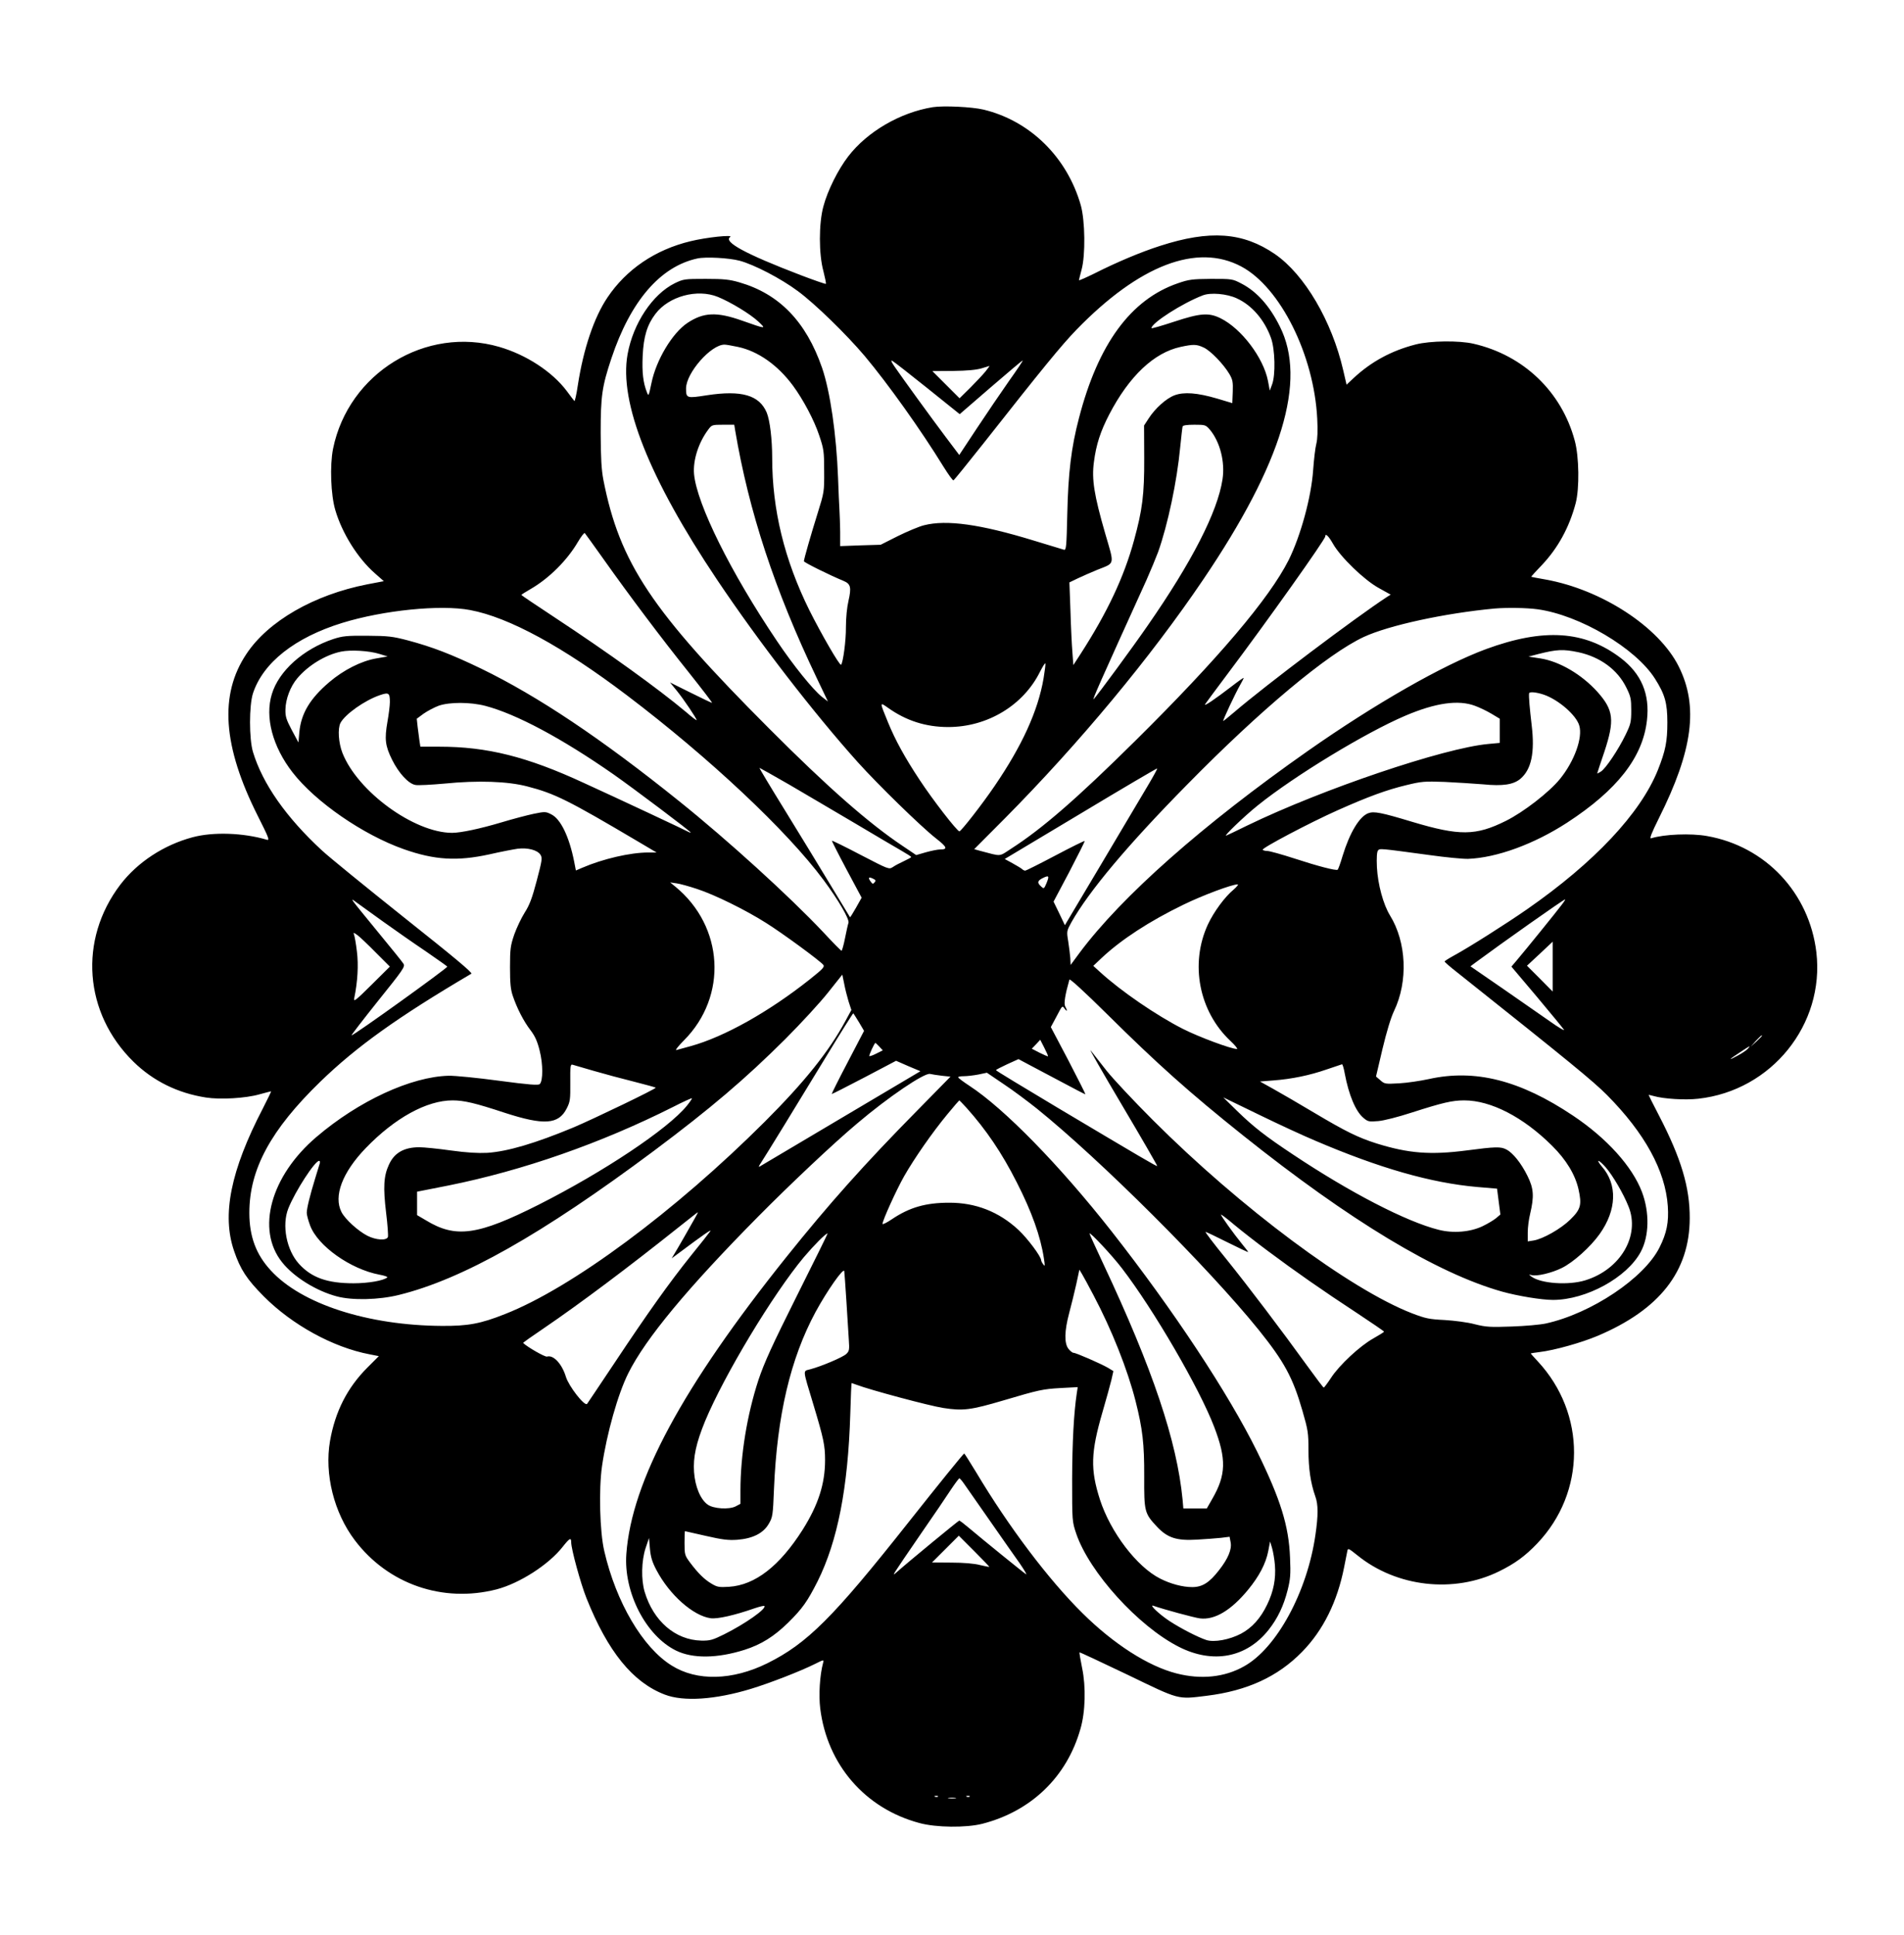  <svg version="1.0" xmlns="http://www.w3.org/2000/svg"
 width="1260pt" height="1280pt" viewBox="0 0 1260 1280"
 preserveAspectRatio="xMidYMid meet"><g transform="translate(0,1280) scale(0.1,-0.1)"
fill="#000000" stroke="none">
<path d="M6173 12091 c-216 -35 -434 -162 -560 -326 -67 -87 -136 -225 -164
-330 -31 -113 -31 -316 0 -429 11 -44 19 -81 16 -84 -2 -2 -78 24 -167 58
-368 141 -512 220 -466 252 24 17 -158 -2 -263 -28 -233 -56 -424 -186 -549
-372 -89 -132 -159 -340 -196 -580 -9 -62 -20 -109 -23 -105 -4 4 -27 35 -51
67 -96 127 -267 239 -446 291 -486 141 -998 -173 -1100 -674 -22 -111 -15
-305 15 -406 45 -153 148 -318 262 -418 l59 -52 -110 -21 c-352 -69 -655 -243
-799 -460 -181 -270 -157 -611 75 -1072 71 -141 80 -163 61 -158 -158 47 -357
53 -492 17 -191 -51 -365 -165 -479 -314 -277 -364 -241 -850 88 -1172 130
-127 292 -207 479 -236 95 -15 263 -5 354 21 40 11 75 20 77 20 2 0 -23 -51
-55 -114 -213 -410 -272 -704 -190 -942 42 -123 84 -187 196 -300 188 -189
459 -338 701 -384 l61 -12 -76 -76 c-133 -133 -213 -291 -247 -485 -38 -219
26 -475 164 -657 220 -291 582 -416 938 -325 153 40 346 164 438 282 46 58 56
63 56 29 0 -44 62 -271 101 -369 141 -353 306 -557 518 -638 124 -48 334 -34
571 38 122 37 326 116 424 165 58 29 59 29 53 7 -22 -82 -30 -213 -19 -302 46
-372 297 -662 657 -758 110 -30 308 -32 415 -5 324 83 560 310 650 628 33 113
37 279 11 403 -11 54 -19 101 -17 103 2 2 144 -65 316 -147 350 -169 329 -164
525 -140 268 33 471 126 632 291 140 143 233 332 278 560 9 46 18 93 21 106 4
21 7 20 67 -28 259 -210 638 -253 937 -106 104 51 173 101 253 185 323 339
325 859 3 1205 -25 27 -46 50 -46 52 0 1 26 5 58 9 100 12 277 62 384 107 411
174 609 427 610 778 1 205 -57 397 -203 679 -38 73 -69 135 -69 137 0 1 15 -2
33 -7 65 -19 208 -28 295 -18 485 53 838 491 782 969 -47 393 -336 701 -724
769 -106 19 -284 12 -369 -15 -13 -4 0 30 51 133 225 449 263 741 131 1004
-130 261 -509 508 -881 575 -51 9 -94 17 -95 18 -1 1 30 36 70 77 107 113 182
250 224 409 26 98 23 310 -6 415 -87 324 -339 565 -670 641 -95 22 -286 20
-383 -5 -160 -41 -294 -114 -410 -222 l-47 -44 -22 95 c-75 326 -256 634 -452
769 -212 145 -430 161 -761 54 -125 -40 -287 -108 -433 -182 -57 -28 -103 -48
-103 -45 0 3 8 34 17 68 27 96 24 327 -5 429 -91 318 -336 558 -644 632 -76
18 -263 27 -335 16z m-1278 -1016 c96 -26 272 -117 385 -201 114 -84 321 -286
442 -429 156 -186 373 -491 522 -733 32 -51 61 -92 66 -90 4 2 94 113 201 248
385 489 514 647 613 749 415 427 797 574 1090 418 258 -137 482 -585 503
-1008 4 -77 2 -133 -6 -165 -7 -26 -16 -104 -21 -173 -12 -179 -83 -437 -162
-596 -128 -254 -468 -655 -1015 -1196 -385 -381 -615 -581 -822 -714 -83 -54
-60 -52 -205 -14 l-39 11 205 206 c490 495 961 1061 1310 1577 523 772 688
1318 507 1676 -67 135 -152 230 -252 282 -61 32 -63 32 -202 32 -126 -1 -148
-4 -220 -29 -312 -107 -528 -402 -655 -893 -51 -194 -71 -363 -77 -631 -5
-218 -7 -243 -22 -239 -9 3 -99 30 -201 61 -353 108 -576 139 -725 101 -33 -8
-111 -41 -174 -72 l-113 -57 -134 -4 -134 -5 0 94 c-1 52 -3 119 -5 149 -2 30
-6 123 -9 207 -11 290 -52 573 -106 730 -106 306 -284 489 -547 565 -65 19
-103 23 -223 23 -140 0 -147 -1 -205 -29 -147 -73 -275 -265 -312 -470 -57
-318 143 -821 592 -1491 275 -410 637 -879 931 -1207 136 -151 418 -426 516
-503 77 -60 82 -75 28 -75 -14 0 -55 -8 -91 -18 l-66 -19 -89 60 c-226 151
-498 390 -884 777 -778 779 -989 1095 -1097 1645 -13 69 -17 141 -18 310 0
245 9 308 71 494 126 378 323 608 569 661 55 12 208 4 280 -15z m-145 -239
c86 -35 216 -114 269 -164 53 -50 53 -50 -109 7 -167 59 -254 55 -360 -15
-101 -67 -208 -246 -239 -399 -18 -86 -19 -89 -30 -60 -25 63 -33 132 -28 240
6 130 30 207 85 279 88 116 276 167 412 112z m3435 -10 c99 -45 183 -142 226
-262 27 -74 31 -246 7 -308 l-15 -40 -12 64 c-30 154 -176 346 -313 414 -79
39 -134 35 -310 -23 -82 -27 -148 -46 -148 -42 0 34 206 166 340 217 51 20
159 11 225 -20z m-3302 -321 c133 -28 264 -120 365 -257 67 -91 140 -228 173
-328 30 -89 33 -105 33 -235 1 -138 0 -142 -43 -280 -45 -144 -91 -304 -91
-318 0 -8 172 -93 262 -130 48 -20 53 -43 33 -132 -10 -42 -17 -112 -17 -175
1 -87 -19 -234 -32 -248 -9 -8 -132 205 -211 363 -164 332 -245 663 -245 1005
0 124 -15 249 -36 300 -49 116 -166 150 -396 115 -134 -21 -138 -20 -138 45 0
102 165 291 255 290 11 0 50 -7 88 -15z m3082 -4 c45 -20 132 -110 171 -176
22 -38 24 -53 22 -117 l-3 -75 -100 30 c-133 39 -220 45 -282 22 -56 -21 -130
-88 -172 -154 l-30 -46 1 -215 c1 -243 -12 -343 -68 -547 -66 -240 -174 -471
-351 -746 l-50 -77 -6 83 c-4 46 -10 169 -13 273 l-7 191 54 26 c30 14 88 40
130 57 120 48 115 27 53 240 -74 256 -90 359 -75 472 15 118 44 205 102 317
132 253 296 408 472 446 84 18 105 18 152 -4z m-1827 -270 l213 -171 207 179
c114 98 208 178 210 176 2 -2 -39 -63 -91 -136 -52 -74 -147 -214 -212 -312
l-117 -177 -92 122 c-100 133 -282 384 -335 461 -24 35 -28 46 -15 39 11 -6
115 -87 232 -181z m384 112 c-17 -21 -62 -69 -101 -108 l-71 -70 -90 90 -90
90 138 1 c91 1 154 7 187 17 28 8 52 16 53 16 2 1 -10 -16 -26 -36z m-1657
-390 c91 -538 261 -1055 540 -1639 l74 -155 -40 31 c-60 48 -190 209 -298 370
-306 454 -529 904 -548 1103 -8 92 29 208 94 295 23 31 26 32 98 32 l74 0 6
-37z m3141 5 c68 -81 102 -215 84 -330 -33 -215 -202 -545 -496 -968 -95 -138
-331 -459 -356 -485 -14 -14 39 105 350 790 27 61 61 143 76 183 64 180 125
468 146 692 7 69 14 131 16 138 2 8 27 12 78 12 71 0 75 -1 102 -32z m-4015
-853 c175 -247 388 -530 566 -752 89 -112 159 -203 155 -203 -4 0 -68 31 -143
68 l-135 67 45 -55 c44 -54 131 -183 131 -194 0 -4 -33 21 -72 55 -184 154
-510 389 -870 626 -120 79 -218 145 -218 147 0 2 28 20 63 40 122 71 241 190
311 310 22 37 42 63 46 59 4 -4 58 -80 121 -168z m4830 98 c50 -89 208 -241
303 -293 l79 -44 -24 -15 c-212 -139 -803 -584 -1012 -763 -37 -32 -70 -58
-72 -58 -6 0 81 185 111 237 13 23 24 44 24 48 0 3 -37 -23 -82 -58 -107 -82
-183 -134 -173 -116 5 8 68 93 140 189 271 360 655 901 655 921 0 24 22 3 51
-48z m-5710 -439 c257 -48 613 -242 1039 -565 546 -414 1058 -895 1300 -1221
98 -132 172 -259 165 -283 -4 -11 -14 -57 -23 -102 -9 -46 -20 -83 -23 -83 -4
0 -60 57 -124 126 -220 233 -627 604 -950 863 -516 415 -937 696 -1310 877
-197 95 -324 144 -485 187 -103 27 -131 30 -270 31 -137 1 -163 -2 -225 -22
-198 -66 -360 -211 -406 -364 -47 -153 5 -348 137 -518 152 -196 467 -413 736
-508 204 -72 354 -81 568 -34 74 17 158 33 186 37 65 8 129 -8 150 -39 14 -22
12 -35 -24 -172 -31 -118 -48 -162 -80 -212 -22 -35 -53 -100 -69 -145 -25
-74 -28 -95 -28 -217 0 -105 4 -147 19 -190 27 -80 72 -168 117 -226 29 -38
45 -73 60 -134 23 -89 23 -200 1 -222 -9 -9 -68 -5 -270 22 -141 19 -291 34
-333 33 -248 -6 -595 -166 -875 -405 -303 -258 -400 -612 -228 -828 77 -98
227 -191 364 -227 101 -27 278 -23 410 10 422 104 944 399 1687 953 376 281
606 477 869 739 104 104 232 243 284 309 l94 118 12 -58 c6 -33 19 -85 29
-118 l19 -58 -39 -72 c-110 -203 -269 -402 -534 -667 -593 -592 -1276 -1099
-1720 -1273 -161 -64 -245 -79 -416 -78 -492 3 -931 145 -1134 368 -97 105
-141 225 -141 380 0 288 141 549 471 869 239 231 509 425 998 713 10 6 -115
110 -445 372 -252 201 -497 400 -544 444 -236 218 -392 440 -456 651 -26 87
-26 307 0 388 67 203 277 369 591 466 273 84 650 122 846 85z m7065 5 c279
-39 648 -257 776 -459 66 -104 82 -161 82 -290 0 -125 -12 -187 -63 -315 -115
-286 -420 -611 -866 -921 -140 -97 -381 -250 -482 -305 -35 -19 -63 -37 -63
-40 0 -4 39 -38 88 -76 753 -599 894 -715 986 -807 250 -252 387 -501 403
-736 7 -106 -7 -178 -55 -273 -101 -203 -452 -437 -752 -503 -36 -8 -137 -17
-225 -20 -142 -5 -169 -4 -245 15 -48 13 -135 24 -200 28 -102 5 -126 10 -215
44 -411 159 -1135 698 -1716 1279 -124 124 -261 270 -305 325 -43 55 -91 116
-106 135 -15 19 78 -144 208 -363 130 -219 234 -400 232 -401 -4 -4 -107 57
-660 386 -224 134 -408 245 -407 248 0 3 33 20 74 39 l75 34 62 -33 c35 -18
133 -71 219 -116 86 -46 159 -84 162 -84 2 0 -48 100 -112 223 l-117 222 35
65 c43 82 40 78 57 56 17 -23 19 -13 3 16 -10 18 0 79 28 177 2 9 97 -78 251
-230 330 -327 545 -519 897 -800 708 -565 1285 -913 1715 -1034 104 -29 261
-55 337 -55 220 0 490 148 581 318 56 104 59 261 8 396 -64 169 -233 356 -456
505 -351 235 -649 310 -955 242 -55 -12 -143 -25 -195 -28 -92 -5 -97 -5 -125
20 l-29 25 43 183 c27 113 56 209 77 252 93 195 82 453 -27 630 -45 73 -81
206 -87 320 -3 63 0 102 7 110 12 15 7 15 341 -30 107 -15 222 -26 255 -25
189 7 436 97 655 239 332 216 502 433 529 678 20 173 -37 308 -174 412 -238
181 -508 199 -890 59 -287 -106 -735 -362 -1180 -674 -697 -489 -1232 -962
-1511 -1336 l-59 -80 -2 45 c-2 24 -8 74 -14 112 -11 66 -10 68 21 125 117
207 372 511 765 910 489 498 930 866 1170 978 166 77 535 157 865 188 83 7
214 5 286 -5z m-7666 -295 l55 -17 -75 -13 c-99 -17 -216 -76 -311 -157 -128
-109 -186 -207 -198 -330 l-6 -69 -44 82 c-37 70 -43 90 -42 136 1 69 33 153
78 206 71 85 187 156 290 177 63 13 185 6 253 -15z m7935 11 c144 -31 259
-115 317 -233 30 -60 33 -76 33 -152 0 -78 -4 -92 -38 -162 -48 -99 -130 -221
-162 -242 -14 -9 -25 -15 -25 -12 0 2 21 66 47 142 69 209 62 276 -46 397
-104 115 -250 201 -377 221 l-79 12 65 17 c123 31 164 33 265 12z m-3539 -173
c-37 -216 -143 -447 -324 -712 -82 -121 -222 -300 -233 -300 -15 0 -177 209
-263 340 -98 148 -161 263 -209 380 -57 139 -57 137 0 97 119 -85 250 -127
398 -127 260 0 498 144 608 367 18 35 33 59 35 54 2 -5 -4 -50 -12 -99z
m-4326 -157 c0 -22 -7 -80 -16 -130 -20 -115 -15 -159 31 -252 44 -88 107
-157 153 -166 18 -4 105 1 195 9 220 22 418 15 547 -19 182 -47 270 -91 735
-366 l120 -71 -55 0 c-119 0 -300 -42 -437 -101 l-42 -18 -11 57 c-33 167 -90
285 -153 315 -35 18 -42 18 -115 3 -43 -9 -138 -34 -211 -56 -144 -43 -272
-70 -330 -70 -251 1 -625 274 -725 529 -26 67 -32 160 -13 198 31 58 161 150
261 184 59 20 66 15 66 -46z m7637 49 c96 -33 214 -135 234 -204 24 -80 -32
-236 -128 -354 -72 -88 -241 -219 -358 -277 -199 -99 -306 -100 -620 -6 -205
62 -253 71 -290 57 -59 -22 -123 -129 -170 -282 -14 -48 -29 -89 -33 -92 -12
-7 -129 23 -288 75 -83 27 -163 49 -177 49 -14 0 -28 4 -31 8 -7 11 311 179
495 261 204 91 327 136 457 167 98 24 119 26 252 21 80 -4 195 -11 255 -16
130 -13 200 -2 246 36 73 62 97 173 75 356 -13 110 -20 189 -17 210 2 12 48 8
98 -9z m-7005 -74 c205 -54 505 -214 848 -453 130 -91 510 -377 510 -384 0 -2
-3 -2 -7 0 -12 8 -488 231 -701 328 -374 173 -639 239 -953 239 l-127 0 -6 38
c-3 20 -8 62 -12 92 l-6 55 46 34 c26 18 70 41 99 52 72 25 209 25 309 -1z
m6550 0 c30 -11 78 -34 108 -52 l55 -33 0 -80 0 -80 -76 -7 c-294 -27 -1096
-298 -1594 -539 -71 -35 -134 -65 -140 -67 -25 -11 120 129 209 200 242 195
713 481 976 593 200 85 351 107 462 65z m-4539 -521 c105 -62 302 -177 437
-257 135 -80 273 -162 307 -181 35 -20 63 -38 63 -41 0 -3 -22 -15 -48 -27
-26 -12 -59 -29 -73 -39 -26 -17 -28 -16 -213 80 -103 54 -189 96 -191 94 -1
-1 42 -87 97 -190 l100 -187 -37 -66 c-21 -36 -38 -65 -40 -63 -1 2 -61 100
-132 218 -71 118 -207 340 -301 493 -94 152 -169 277 -166 277 2 0 91 -50 197
-111z m2371 -10 c-37 -63 -175 -295 -307 -517 l-240 -403 -37 78 -38 78 105
198 c57 110 103 201 101 203 -3 2 -90 -41 -194 -96 -104 -55 -194 -100 -199
-100 -6 0 -15 4 -21 10 -5 5 -33 22 -62 38 l-53 29 503 301 c276 166 504 300
506 298 2 -2 -27 -55 -64 -117z m-669 -643 c-16 -37 -17 -38 -36 -20 -27 24
-24 38 14 56 39 19 42 13 22 -36z m-1137 7 c-10 -13 -14 -12 -25 3 -20 27 -16
35 12 22 20 -9 23 -14 13 -25z m-1176 -44 c117 -38 322 -139 456 -224 106 -66
357 -250 380 -278 11 -13 -2 -27 -90 -97 -271 -215 -566 -380 -787 -441 -42
-11 -85 -23 -95 -26 -10 -3 12 26 50 64 291 292 265 754 -58 1018 l-33 27 42
-6 c23 -3 84 -20 135 -37z m3551 -5 c-58 -48 -130 -146 -169 -229 -121 -260
-60 -576 149 -772 31 -29 50 -53 43 -53 -39 0 -251 79 -358 133 -175 89 -409
249 -548 376 l-45 41 55 52 c130 122 317 244 542 353 125 61 320 134 358 134
8 1 -4 -15 -27 -35z m-5628 -211 c77 -55 204 -144 283 -197 78 -54 142 -99
142 -101 0 -11 -618 -455 -634 -455 -3 0 75 102 175 227 168 209 181 228 169
247 -7 12 -81 103 -164 204 -83 101 -158 193 -166 205 -14 20 -12 20 20 -4 19
-14 98 -71 175 -126z m7799 110 c-31 -42 -245 -306 -298 -368 l-34 -40 169
-200 c92 -110 173 -208 179 -218 6 -9 -36 15 -92 55 -57 40 -198 138 -315 219
l-212 146 32 24 c177 131 585 419 595 419 2 0 -8 -17 -24 -37z m-7847 -315
l93 -93 -121 -120 c-104 -103 -120 -116 -115 -90 23 111 29 221 18 309 -6 52
-15 102 -19 112 -6 16 -4 16 23 -3 16 -12 71 -64 121 -115z m7788 -93 l0 -165
-85 86 -85 85 85 79 c47 44 85 80 85 80 0 0 0 -74 0 -165z m-4590 -369 l33
-56 -108 -207 c-60 -114 -107 -209 -106 -211 2 -1 98 48 215 109 l211 111 80
-35 81 -34 -528 -313 c-290 -172 -532 -316 -538 -319 -5 -3 -3 6 7 20 36 55
253 409 428 697 101 166 185 300 187 298 2 -2 19 -29 38 -60z m5975 -89 c0 -2
-17 -19 -37 -38 l-38 -34 34 38 c33 34 41 42 41 34z m-4725 -135 c-2 -2 -26 9
-55 23 l-52 27 28 29 28 30 27 -53 c15 -29 26 -54 24 -56z m-1116 64 l23 -25
-42 -21 c-23 -12 -44 -19 -47 -17 -4 5 34 87 40 87 2 0 14 -11 26 -24z m5747
-15 c-9 -10 -40 -31 -69 -46 -64 -35 -59 -27 19 24 68 45 73 48 50 22z m-7636
-146 c69 -20 188 -52 265 -71 77 -20 142 -37 144 -40 6 -6 -403 -203 -544
-263 -253 -105 -435 -159 -570 -168 -63 -3 -135 1 -244 16 -85 12 -177 21
-206 21 -101 0 -166 -37 -201 -115 -35 -75 -39 -150 -19 -317 10 -80 15 -153
12 -162 -10 -25 -79 -20 -135 8 -64 33 -148 110 -172 157 -54 105 5 262 160
423 193 200 404 316 575 316 76 0 151 -18 345 -82 259 -84 356 -78 410 28 23
45 25 59 24 172 -1 108 1 122 15 118 9 -3 72 -21 141 -41z m4969 -17 c27 -143
72 -250 123 -293 30 -26 37 -27 98 -22 38 3 132 27 224 57 203 65 266 80 346
80 176 0 390 -110 581 -300 94 -93 153 -191 175 -288 23 -103 15 -133 -55
-201 -61 -60 -180 -128 -243 -138 l-38 -6 0 59 c0 33 7 88 16 124 27 115 24
167 -18 251 -41 83 -96 152 -139 174 -37 20 -72 19 -263 -6 -239 -31 -384 -20
-596 46 -123 39 -204 79 -411 202 -101 60 -224 132 -273 159 l-88 49 88 7
c122 9 242 34 354 73 52 18 98 33 101 34 4 0 12 -27 18 -61z m-2666 -15 l57
-6 -222 -226 c-345 -350 -581 -614 -863 -966 -688 -859 -1025 -1484 -1060
-1965 -19 -254 129 -542 329 -640 110 -54 273 -52 453 5 110 35 195 88 289
180 95 94 127 140 195 274 132 266 201 616 216 1109 3 111 7 202 9 202 1 0 15
-5 31 -11 89 -34 484 -140 576 -154 130 -20 180 -14 397 50 236 70 260 75 379
82 l113 6 -6 -39 c-20 -134 -30 -324 -31 -569 0 -279 0 -280 27 -361 87 -256
411 -613 679 -749 226 -115 448 -72 594 112 61 77 100 160 126 263 18 72 21
103 16 215 -8 210 -63 386 -217 700 -191 387 -556 939 -965 1460 -342 435
-708 810 -939 961 -41 27 -75 52 -75 57 -1 4 16 7 37 7 21 0 64 5 96 11 l57
12 112 -76 c62 -41 159 -114 217 -160 421 -339 1138 -1054 1471 -1467 167
-208 225 -314 288 -533 37 -128 40 -147 40 -260 0 -121 14 -218 45 -306 20
-54 20 -126 1 -256 -54 -376 -256 -749 -472 -869 -129 -73 -285 -89 -448 -47
-187 48 -415 194 -621 398 -224 221 -489 572 -705 934 -40 66 -75 121 -78 123
-3 2 -170 -204 -371 -458 -496 -627 -668 -799 -932 -930 -231 -114 -466 -120
-633 -15 -192 119 -368 419 -446 757 -30 127 -37 409 -15 562 31 215 106 480
174 615 114 229 393 565 861 1038 209 211 497 483 652 613 207 176 447 338
484 329 11 -3 46 -8 78 -12z m-1688 -199 c-126 -154 -549 -436 -980 -654 -403
-203 -549 -224 -747 -103 l-58 34 0 78 0 77 208 41 c493 99 1010 280 1487 520
66 34 122 59 124 57 2 -2 -13 -24 -34 -50z m4155 -229 c430 -184 770 -281
1076 -308 l131 -11 11 -86 11 -85 -27 -23 c-15 -13 -55 -37 -90 -54 -81 -39
-195 -49 -292 -24 -215 54 -587 247 -965 499 -181 120 -260 182 -365 284 l-95
93 235 -114 c129 -63 296 -140 370 -171z m-2305 217 c130 -145 235 -299 334
-495 99 -194 157 -357 179 -501 8 -52 8 -57 -4 -41 -8 10 -14 23 -14 27 0 25
-91 146 -150 201 -130 121 -285 181 -460 180 -154 0 -261 -31 -376 -108 -35
-24 -64 -38 -64 -32 1 24 90 221 143 315 68 119 186 289 287 411 41 50 77 91
78 91 2 0 23 -22 47 -48z m-4279 -369 c-3 -10 -16 -54 -30 -98 -35 -114 -56
-199 -56 -229 0 -14 10 -51 22 -83 50 -136 268 -290 459 -326 33 -6 56 -14 52
-18 -23 -21 -125 -39 -223 -39 -174 0 -278 37 -361 128 -83 91 -115 256 -71
367 46 115 176 315 204 315 5 0 7 -8 4 -17z m8511 -27 c45 -52 116 -172 150
-258 78 -193 -53 -416 -285 -488 -112 -35 -295 -22 -357 24 -20 15 -20 15 1
10 35 -9 132 14 199 47 76 37 190 139 251 225 113 159 119 328 14 447 -17 20
-27 37 -22 37 6 0 28 -20 49 -44z m-6030 -338 c-14 -24 -44 -77 -67 -118 -24
-41 -52 -91 -64 -110 l-21 -35 50 37 c162 121 218 160 205 142 -8 -12 -64 -83
-125 -158 -146 -182 -289 -383 -507 -711 -99 -148 -181 -271 -183 -273 -17
-17 -121 117 -140 179 -26 86 -83 147 -125 134 -13 -4 -127 61 -158 90 -2 2
59 45 136 97 241 164 561 404 897 672 66 52 121 96 123 96 2 0 -8 -19 -21 -42z
m3793 -214 c178 -133 364 -263 587 -409 100 -66 182 -122 182 -125 0 -3 -32
-23 -71 -45 -88 -49 -225 -176 -280 -261 -23 -35 -45 -64 -48 -64 -3 0 -50 62
-105 138 -171 237 -393 530 -542 715 -79 97 -140 177 -135 177 4 0 70 -31 145
-69 75 -37 137 -67 137 -64 0 2 -19 27 -43 56 -53 65 -137 182 -137 191 0 4
40 -26 88 -67 48 -40 148 -118 222 -173z m-3116 -296 c-166 -332 -216 -442
-255 -558 -75 -230 -119 -495 -119 -732 l0 -87 -32 -17 c-43 -22 -147 -16
-185 12 -48 34 -83 119 -90 215 -7 98 14 193 73 337 126 303 448 838 653 1084
67 79 145 158 158 158 2 0 -90 -186 -203 -412z m2150 182 c210 -273 513 -794
611 -1050 82 -214 79 -318 -13 -477 l-36 -63 -77 0 -78 0 -5 58 c-37 387 -198
866 -525 1561 -50 107 -91 196 -91 200 0 15 149 -144 214 -229z m-1823 -215
c6 -99 13 -214 16 -256 5 -70 3 -78 -17 -97 -24 -22 -163 -81 -238 -101 -50
-14 -52 8 20 -231 69 -229 78 -273 78 -370 0 -157 -45 -296 -148 -460 -153
-241 -315 -367 -488 -378 -65 -4 -78 -2 -116 21 -47 28 -87 67 -142 140 -34
46 -36 52 -36 128 0 43 1 79 3 79 1 0 63 -14 137 -31 109 -25 149 -30 208 -26
103 8 173 43 209 105 26 44 28 55 35 232 20 485 109 862 275 1170 76 140 186
297 190 270 1 -8 8 -96 14 -195z m1636 35 c120 -227 225 -491 278 -700 46
-183 58 -281 57 -499 -1 -233 2 -243 85 -332 69 -73 129 -93 263 -85 58 3 130
9 161 12 l56 7 7 -37 c9 -45 -17 -108 -76 -183 -64 -83 -111 -113 -178 -113
-64 0 -143 21 -212 56 -155 78 -329 307 -399 523 -64 200 -61 311 17 579 25
85 51 181 59 213 l13 58 -36 22 c-47 27 -211 99 -228 99 -7 0 -22 12 -33 26
-29 37 -27 118 4 235 14 52 35 138 47 191 l21 98 17 -28 c9 -15 44 -79 77
-142z m-856 -1248 c14 -20 90 -129 169 -242 79 -113 168 -241 199 -284 30 -44
49 -76 41 -71 -15 9 -285 228 -375 304 -33 28 -63 51 -67 51 -5 0 -336 -272
-417 -344 -32 -28 -30 -25 155 245 89 128 183 267 209 307 26 39 51 72 54 72
3 -1 18 -17 32 -38z m166 -548 c-1 -1 -29 4 -62 12 -37 10 -110 16 -188 16
l-129 1 88 88 89 89 102 -102 c56 -56 101 -103 100 -104z m-2203 -21 c86 -164
243 -303 359 -319 44 -6 157 19 291 66 33 11 62 18 64 15 17 -17 -128 -119
-267 -188 -75 -37 -92 -42 -150 -41 -172 4 -317 129 -375 323 -24 81 -21 205
6 288 l23 68 6 -71 c5 -55 15 -88 43 -141z m4093 32 c7 -91 -9 -173 -51 -260
-43 -90 -100 -154 -173 -193 -76 -40 -178 -59 -230 -42 -55 18 -168 76 -243
125 -69 45 -141 114 -106 101 66 -23 268 -78 307 -83 97 -12 206 53 318 189
74 90 118 174 134 257 l12 63 13 -43 c7 -24 16 -75 19 -114z m-2230 -1531 c-3
-3 -12 -4 -19 -1 -8 3 -5 6 6 6 11 1 17 -2 13 -5z m210 0 c-3 -3 -12 -4 -19
-1 -8 3 -5 6 6 6 11 1 17 -2 13 -5z m-94 -11 c-13 -2 -33 -2 -45 0 -13 2 -3 4
22 4 25 0 35 -2 23 -4z"/>
</g>
</svg>
